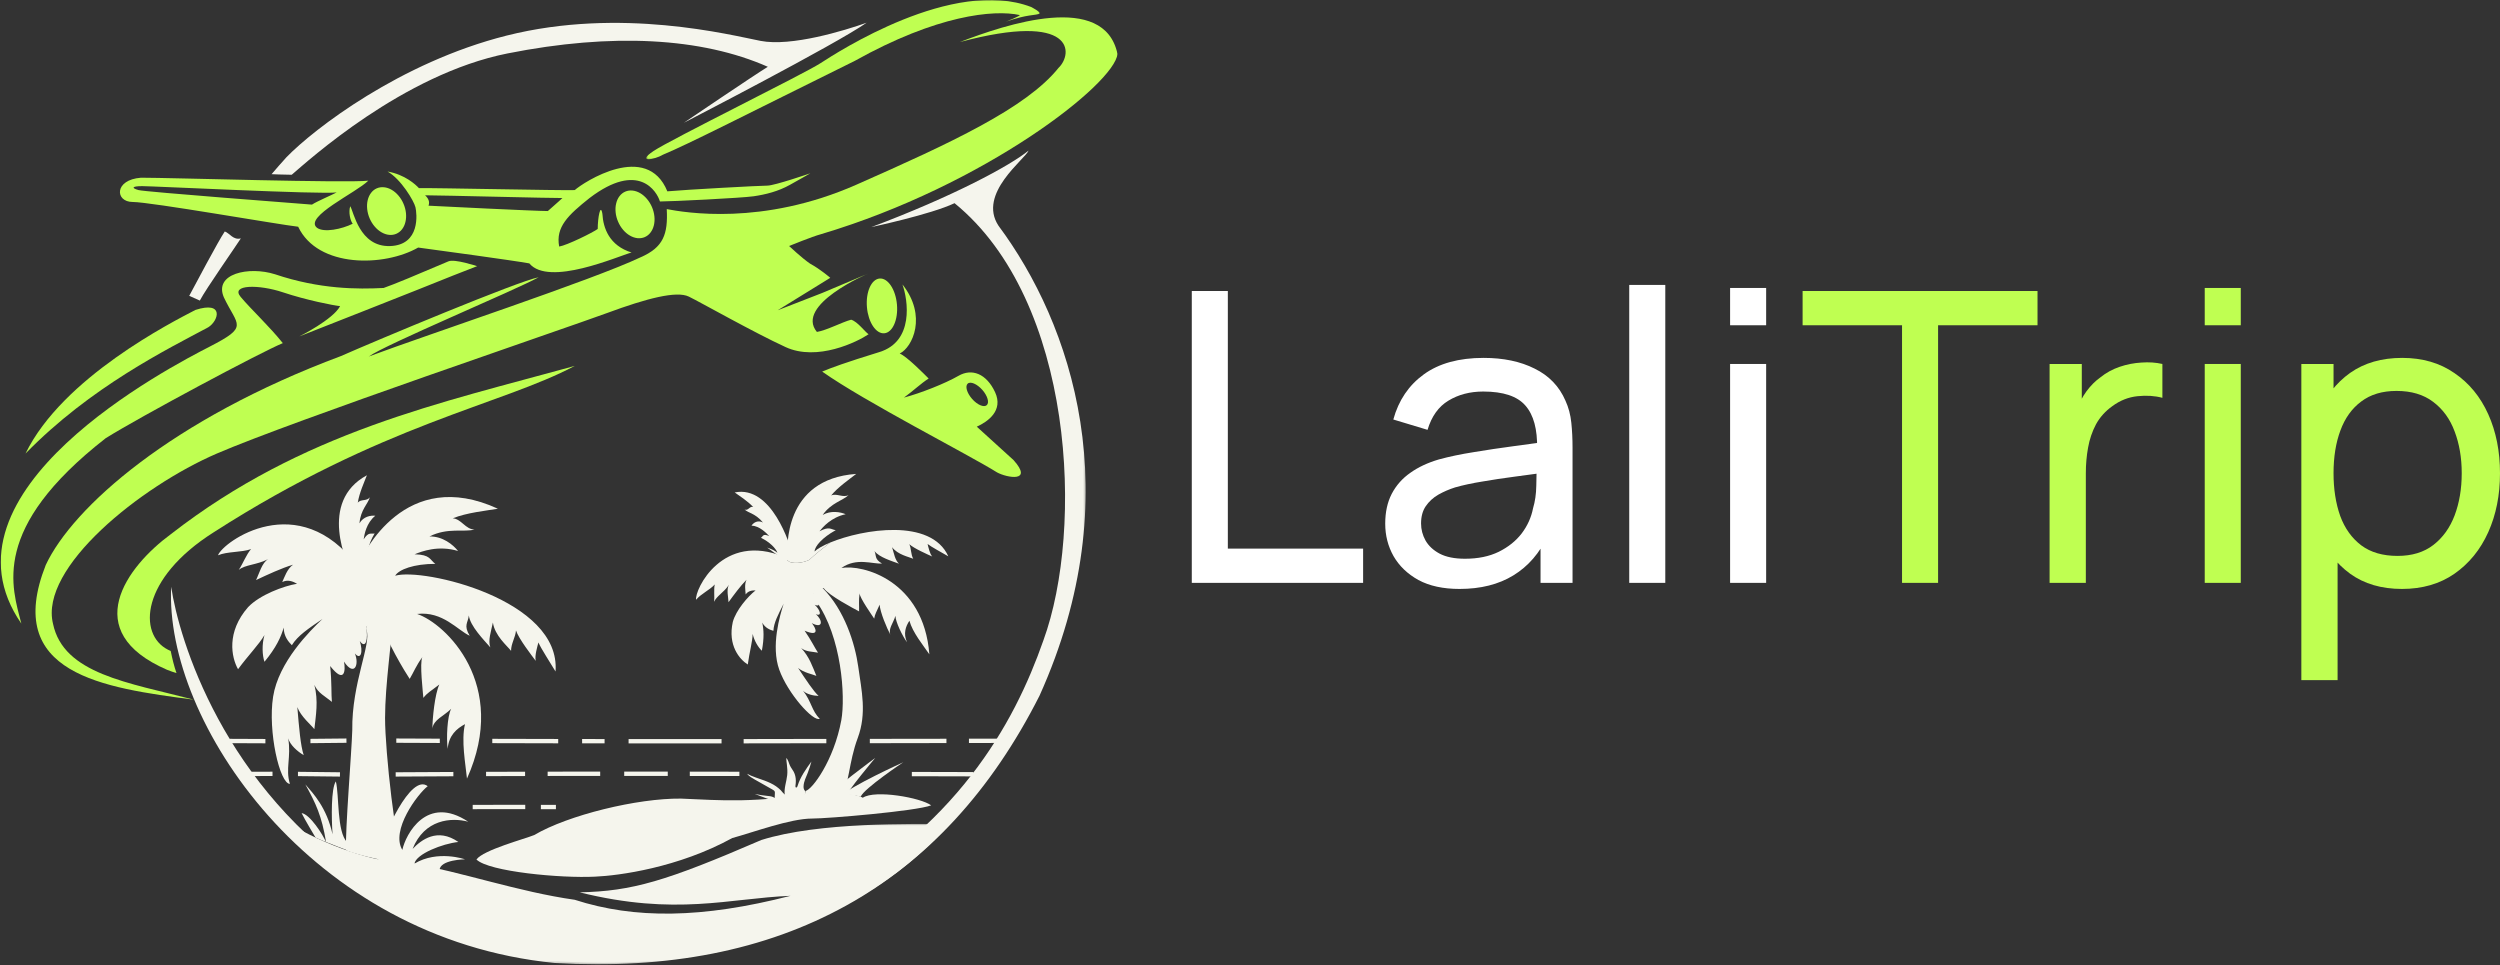 <?xml version="1.0" encoding="UTF-8"?> <svg xmlns="http://www.w3.org/2000/svg" width="816" height="315" viewBox="0 0 816 315" fill="none"><rect x="0" y="0" width="816" height="315" fill="#333333" stroke="none"/><path d="M389 190.246V94.985H400.766V179.066H444.92V190.246H389Z" fill="white"></path><path d="M476.393 192.231C471.061 192.231 466.589 191.261 462.975 189.32C459.406 187.335 456.696 184.733 454.845 181.514C453.038 178.294 452.135 174.766 452.135 170.929C452.135 167.181 452.84 163.939 454.25 161.205C455.704 158.426 457.731 156.133 460.331 154.325C462.931 152.472 466.038 151.017 469.651 149.958C473.044 149.032 476.834 148.238 481.02 147.577C485.251 146.871 489.525 146.232 493.843 145.658C498.162 145.085 502.194 144.534 505.94 144.005L501.709 146.452C501.841 140.102 500.564 135.405 497.876 132.362C495.232 129.318 490.649 127.797 484.127 127.797C479.808 127.797 476.019 128.789 472.758 130.774C469.541 132.714 467.272 135.89 465.95 140.3L454.779 136.926C456.497 130.664 459.824 125.746 464.76 122.174C469.695 118.602 476.195 116.815 484.259 116.815C490.737 116.815 496.289 117.984 500.916 120.322C505.587 122.615 508.936 126.099 510.963 130.774C511.977 132.979 512.616 135.383 512.88 137.985C513.144 140.543 513.277 143.233 513.277 146.055V190.246H502.833V173.112L505.279 174.7C502.591 180.477 498.823 184.844 493.976 187.798C489.172 190.753 483.312 192.231 476.393 192.231ZM478.178 182.374C482.408 182.374 486.066 181.624 489.15 180.125C492.279 178.581 494.791 176.574 496.686 174.105C498.581 171.591 499.814 168.856 500.387 165.902C501.048 163.696 501.401 161.249 501.445 158.558C501.533 155.824 501.577 153.729 501.577 152.274L505.675 154.06C501.841 154.589 498.074 155.096 494.372 155.582C490.671 156.067 487.167 156.596 483.862 157.169C480.558 157.698 477.583 158.338 474.939 159.088C473 159.705 471.171 160.499 469.453 161.469C467.778 162.439 466.412 163.696 465.355 165.24C464.341 166.739 463.834 168.614 463.834 170.863C463.834 172.804 464.319 174.656 465.289 176.42C466.302 178.184 467.844 179.617 469.916 180.72C472.031 181.823 474.785 182.374 478.178 182.374Z" fill="white"></path><path d="M531.784 190.246V93H543.55V190.246H531.784Z" fill="white"></path><path d="M564.705 106.165V93.992H576.47V106.165H564.705ZM564.705 190.246V118.8H576.47V190.246H564.705Z" fill="white"></path><path d="M620.826 190.246V106.165H588.371V94.985H665.046V106.165H632.592V190.246H620.826Z" fill="#BFFF51"></path><path d="M668.986 190.246V118.8H679.496V136.066L677.778 133.817C678.615 131.612 679.694 129.583 681.016 127.731C682.382 125.878 683.903 124.357 685.577 123.166C687.428 121.667 689.521 120.52 691.857 119.726C694.192 118.932 696.572 118.469 698.995 118.337C701.419 118.161 703.688 118.315 705.804 118.8V129.848C703.336 129.186 700.626 129.01 697.673 129.318C694.721 129.627 691.989 130.708 689.477 132.56C687.186 134.192 685.401 136.176 684.123 138.514C682.889 140.851 682.03 143.387 681.545 146.122C681.06 148.812 680.818 151.568 680.818 154.391V190.246H668.986Z" fill="#BFFF51"></path><path d="M719.624 106.165V93.992H731.39V106.165H719.624ZM719.624 190.246V118.8H731.39V190.246H719.624Z" fill="#BFFF51"></path><path d="M784.008 192.231C777.31 192.231 771.67 190.577 767.087 187.269C762.504 183.917 759.023 179.397 756.643 173.708C754.308 167.974 753.14 161.557 753.14 154.457C753.14 147.268 754.308 140.829 756.643 135.14C759.023 129.451 762.504 124.974 767.087 121.711C771.714 118.447 777.376 116.815 784.074 116.815C790.684 116.815 796.369 118.469 801.128 121.777C805.931 125.041 809.61 129.517 812.166 135.206C814.722 140.895 816 147.312 816 154.457C816 161.602 814.722 168.018 812.166 173.708C809.61 179.397 805.931 183.917 801.128 187.269C796.369 190.577 790.662 192.231 784.008 192.231ZM751.157 222V118.8H761.667V171.392H762.989V222H751.157ZM782.554 181.448C787.269 181.448 791.169 180.257 794.253 177.875C797.338 175.494 799.652 172.274 801.194 168.217C802.736 164.115 803.507 159.529 803.507 154.457C803.507 149.429 802.736 144.887 801.194 140.829C799.696 136.772 797.36 133.552 794.187 131.171C791.059 128.789 787.071 127.598 782.223 127.598C777.596 127.598 773.763 128.745 770.722 131.038C767.682 133.288 765.412 136.441 763.914 140.498C762.416 144.512 761.667 149.165 761.667 154.457C761.667 159.661 762.394 164.314 763.848 168.415C765.346 172.473 767.638 175.67 770.722 178.008C773.807 180.301 777.751 181.448 782.554 181.448Z" fill="#BFFF51"></path><path d="M187.592 119.435C163.599 132.187 124.885 138.332 69.748 173.739C45.891 188.825 44.948 207.043 54.814 212.055C55.116 212.192 55.426 212.344 55.721 212.482C56.247 215.103 56.858 217.544 57.608 219.696C56.693 219.429 55.657 219.068 54.497 218.612C25.693 206.112 41.218 185.026 55.807 174.324C98.847 140.86 143.91 131.53 187.592 119.435Z" fill="#BFFF51"></path><mask id="mask0_47_611" style="mask-type:luminance" maskUnits="userSpaceOnUse" x="0" y="83" width="158" height="122"><path d="M157.383 83.891H0V204.054H157.383V83.891Z" fill="white"></path></mask><g mask="url(#mask0_47_611)"><path d="M6.977 203.592C3.974 191.735 -3.341 172.555 34.492 143.033C45.884 135.92 85.008 115.008 92.308 111.996C88.017 106.609 81.99 101.006 78.555 96.911C75.113 92.808 84.567 92.808 92.308 95.401C100.049 97.987 108.863 99.704 111.017 99.922C108.633 104.363 97.71 109.801 97.71 109.801C97.71 109.801 138.928 93.604 147.908 89.928C148.527 89.676 155.735 86.873 155.735 86.873C155.735 86.873 148.39 84.44 146.396 85.291C136.292 89.595 128.645 92.81 125.21 93.993C116.828 94.427 104.401 94.455 89.781 89.524C81.22 86.816 69.691 89.306 73.076 97.069C77.54 106.479 81.364 106.494 68.474 113.123C55.578 119.744 -22.884 160.371 6.993 203.584L6.977 203.592Z" fill="#BFFF51"></path></g><path d="M8.324 148.045C29.603 126.222 54.828 113.881 67.969 106.826C71.361 104.725 73.291 98.102 63.778 101.165C56.362 105.042 20.415 123.147 8.324 148.045Z" fill="#BFFF51"></path><mask id="mask1_47_611" style="mask-type:luminance" maskUnits="userSpaceOnUse" x="9" y="4" width="356" height="226"><path d="M365 4.398H9.908V229.936H365V4.398Z" fill="white"></path></mask><g mask="url(#mask1_47_611)"><path d="M63.297 228.383C33.636 224.506 0.908 219.977 14.935 184.412C23.721 165.659 55.88 136.896 111.334 116.2C122.301 111.354 169.373 91.632 175.826 90.5C168.243 94.701 125.685 112.481 120.364 116.366C139.872 109.087 193.555 91.351 209.029 84.007C216.554 80.75 218.059 76.446 217.627 68.251C223.424 69.333 248.792 73.854 279.533 60.278C310.267 46.702 334.988 35.285 345.523 22.135C350.254 17.607 351.112 3.605 313.278 13.736C328.328 7.916 360.451 -2.808 364.75 17.592C363.893 27.298 321.45 60.502 267.925 76.454C265.233 77.161 257.557 80.295 257.557 80.295C257.557 80.295 261.754 84.246 264.384 86.036C267.925 87.978 271.001 90.68 271.001 90.68L253.833 101.274L268.357 95.627L283.277 89.329C283.277 89.329 259.334 99.511 266.636 108.343C269.862 107.809 274.911 105.107 277.819 104.35C279.964 104.999 282.327 108.343 283.508 109.094C279.857 111.578 266.744 118.041 256.433 113.297C246.106 108.554 228.802 98.747 224.835 96.81C220.853 94.868 211.19 97.346 198.076 102.198C184.963 107.043 95.614 137.322 70.756 148.047C45.891 158.77 12.789 185.28 17.303 203.594C20.738 219.979 41.801 222.78 63.302 228.385H63.297V228.383Z" fill="#BFFF51"></path></g><path d="M292.769 99.424C293.194 104.356 291.343 108.551 288.635 108.783C285.927 109.021 283.393 105.208 282.968 100.27C282.551 95.337 284.394 91.142 287.102 90.91C289.81 90.679 292.35 94.492 292.769 99.424Z" fill="#BFFF51"></path><path d="M330.832 150.184C327.045 146.746 320.146 140.476 318.821 139.271C322.371 137.653 327.606 134.058 324.79 127.998C321.96 121.932 317.208 120.155 312.859 122.662C308.503 125.168 300.523 128.323 295.044 129.776C297.859 127.753 300.689 125.082 303.109 123.55C301.733 122.178 296.008 116.357 293.667 115.389C297.859 113.367 302.697 103.106 294.554 92.837C296.412 98.015 298.349 111.432 287.057 114.906C275.773 118.379 271.265 120.07 268.357 121.282C282.169 131.067 316.402 148.52 325.424 154.182C328.657 155.96 337.4 157.541 330.832 150.184ZM317.295 130.209C315.589 128.267 314.94 126.028 315.862 125.212C316.776 124.403 318.908 125.32 320.629 127.255C322.343 129.206 322.992 131.444 322.068 132.252C321.148 133.069 319.008 132.158 317.295 130.209Z" fill="#BFFF51"></path><path d="M264.504 56.558C264.504 56.558 252.81 60.587 250.47 60.587C248.122 60.587 224.028 61.887 217.821 62.451C211.131 46.044 190.494 59.461 187.592 62.046C183.077 62.213 142.78 61.318 136.731 61.403C135.687 60.263 132.137 56.955 126.492 55.987C130.847 58.414 135.119 65.6 135.601 67.628C136.084 69.643 137.294 79.991 127.306 80.315C117.304 80.64 115.453 69.079 114.322 67.303C113.682 69.159 114.322 72.069 115.129 73.023C111.586 74.791 105.696 76.027 103.442 74.33C99.092 70.776 116.338 62.855 120.212 58.977C112.954 59.786 55.887 58.003 46.051 58.003C37.187 58.652 37.51 65.924 43.307 65.924C49.111 65.924 91.352 73.362 97.322 74.004C103.766 87.589 125.528 87.104 136.494 80.799C142.457 81.601 167.444 85.003 172.766 85.969C179.167 93.647 201.62 83.652 206.135 82.418C198.877 80.15 196.896 74.489 196.622 69.802C196.009 66.148 195.095 71.072 195.095 74.733C193.561 75.867 185.094 80.062 182.515 80.474C181.306 74.09 185.432 70.213 192.431 64.637C208.476 52.426 214.438 62.528 215.403 65.763C219.033 65.763 242.004 64.637 245.956 64.067C249.903 63.496 254 62.47 257.803 60.348C261.783 58.14 264.504 56.558 264.504 56.558ZM45.243 62.046C42.982 61.454 42.823 60.754 46.424 60.754C50.025 60.754 104.888 63.498 109.886 62.805C108.546 63.555 103.442 65.707 101.828 66.784C97.262 66.415 47.497 62.639 45.243 62.046ZM178.812 68.884C174.86 68.884 142.852 67.303 139.871 67.137C140.361 65.851 139.799 64.71 138.747 63.743C143.738 63.743 180.902 64.71 183.567 64.638C182.68 65.527 179.447 68.293 178.812 68.884Z" fill="#BFFF51"></path><path d="M131.704 66.509C132.129 67.492 132.396 68.502 132.504 69.528C132.612 70.56 132.554 71.535 132.331 72.453C132.115 73.377 131.74 74.17 131.228 74.835C130.711 75.506 130.083 75.997 129.35 76.308C128.623 76.626 127.83 76.742 126.995 76.655C126.161 76.575 125.331 76.294 124.511 75.817C123.697 75.348 122.956 74.719 122.286 73.926C121.609 73.139 121.069 72.249 120.644 71.269C120.225 70.286 119.96 69.276 119.852 68.25C119.744 67.217 119.795 66.243 120.017 65.325C120.241 64.401 120.607 63.607 121.126 62.943C121.637 62.27 122.264 61.779 122.998 61.462C123.733 61.152 124.518 61.037 125.352 61.123C126.196 61.203 127.023 61.483 127.837 61.954C128.657 62.43 129.4 63.059 130.069 63.853C130.739 64.638 131.288 65.527 131.704 66.509Z" fill="#BFFF51"></path><path d="M212.802 67.586C213.22 68.567 213.486 69.578 213.594 70.61C213.701 71.636 213.645 72.611 213.429 73.535C213.206 74.452 212.839 75.246 212.319 75.911C211.808 76.583 211.182 77.073 210.447 77.391C209.714 77.701 208.928 77.817 208.084 77.738C207.249 77.651 206.421 77.369 205.608 76.9C204.787 76.424 204.045 75.796 203.375 75.009C202.706 74.213 202.159 73.332 201.741 72.344C201.316 71.362 201.051 70.35 200.943 69.325C200.835 68.292 200.892 67.317 201.116 66.401C201.331 65.483 201.698 64.689 202.217 64.018C202.735 63.353 203.354 62.855 204.089 62.544C204.824 62.226 205.608 62.112 206.452 62.198C207.287 62.285 208.115 62.559 208.935 63.035C209.749 63.505 210.491 64.141 211.161 64.928C211.829 65.715 212.377 66.603 212.802 67.586Z" fill="#BFFF51"></path><mask id="mask2_47_611" style="mask-type:luminance" maskUnits="userSpaceOnUse" x="210" y="0" width="130" height="53"><path d="M339.883 0H210.843V52.463H339.883V0Z" fill="white"></path></mask><g mask="url(#mask2_47_611)"><path d="M216.452 50.464C213.551 52.197 207.53 53.157 213.335 49.279C219.138 45.408 262.351 24.17 267.823 20.617C273.304 17.064 311.029 -7.51 336.607 2.296C337.018 2.541 339.588 3.835 339.3 4.398C339.135 4.708 337.529 4.831 335.887 5.084C332.149 5.661 328.24 7.113 328.24 7.113C328.24 7.113 333.445 5.048 332.79 4.904C324.438 3.084 305.809 4.882 279.008 19.866C243.694 37.321 224.517 47.135 216.452 50.464Z" fill="#BFFF51"></path></g><path d="M155.511 280.536C159.537 284.53 183.127 286.703 194.202 286.14C201.943 285.821 221.391 283.23 239.02 273.532C245.789 271.697 257.93 267.178 265.029 267.178C270.243 267.178 299.025 264.751 303.937 262.866C300.602 260.382 285.611 257.682 281.62 260.382C280.555 259.71 277.437 258.801 269.191 258.425C245.644 262.325 235.672 261.198 222.248 260.664C208.063 260.512 185.437 266.03 174.369 272.558C171.368 273.806 157.765 277.416 155.511 280.536Z" fill="#F5F5ED"></path><mask id="mask3_47_611" style="mask-type:luminance" maskUnits="userSpaceOnUse" x="94" y="268" width="217" height="47"><path d="M310.388 268.758H94.706V314.735H310.388V268.758Z" fill="white"></path></mask><g mask="url(#mask3_47_611)"><path d="M189.204 291.261C220.743 299.074 237.889 293.203 258.038 292.395C229.126 299.832 207.091 299.998 187.59 293.688C169.177 291.088 150.866 284.632 133.424 281.562C122.79 282.045 104.888 275.259 94.735 268.954C98.277 278.327 116.503 296.915 159.385 310.166C215.804 322.934 278.682 305.32 309.639 268.954C298.031 268.954 267.29 268.253 248.481 274.182C217.317 287.65 206.378 290.878 189.211 291.261H189.204Z" fill="#F5F5ED"></path></g><path d="M123.034 280.414C125.094 272.347 134.124 252.307 139.604 256.611C136.277 259.196 127.441 271.046 131.323 277.409C132.41 272.332 139.287 259.219 152.833 268.209C147.345 266.743 138.539 267.386 134.672 277.084C137.465 274.174 142.73 270.036 149.614 274.824C144.45 275.358 135.845 278.725 135.263 281.893C142.846 277.33 151.782 280.485 151.782 280.485C151.782 280.485 143.595 280.565 143.457 284.031C140.425 283.302 127.334 282.977 123.05 280.414H123.034Z" fill="#F5F5ED"></path><path d="M102.994 273.387C102.152 271.942 99.653 267.818 98.444 265.4C101.101 265.718 105.422 272.427 106.444 274.932C104.996 266.209 103.116 262.316 99.653 256.012C102.339 259.097 106.608 263.595 108.546 272.332C108.164 266.902 108.056 257.311 109.62 255.051C110.751 259.413 109.886 271.589 113.328 274.925C113.71 275.618 114.991 278.159 114.991 278.159C114.991 278.159 105.537 274.613 102.995 273.379L102.994 273.387Z" fill="#F5F5ED"></path><path d="M253.408 260.857C252.746 260.851 252.083 260.843 251.422 260.836C251.206 260.836 250.982 260.836 250.773 260.786C250.614 260.749 250.463 260.691 250.312 260.641C248.994 260.135 247.676 259.645 246.359 259.146C247.698 259.429 249.045 259.638 250.406 259.776C251.263 259.855 252.17 259.934 252.854 260.454C252.868 259.934 252.897 259.421 252.919 258.902C252.926 258.72 252.933 258.548 252.875 258.382C252.774 258.085 252.48 257.912 252.213 257.753C250.277 256.663 248.346 255.572 246.41 254.475C245.466 253.941 244.502 253.391 243.81 252.554C245.625 253.506 247.619 254.07 249.542 254.785C250.845 255.276 252.148 255.846 253.3 256.649C253.841 257.024 254.353 257.457 254.827 257.919C255.086 258.172 255.309 258.476 255.547 258.75C255.67 258.888 256.123 259.247 256.137 259.415C255.85 257.241 256.727 255.147 256.944 252.995C257.059 251.854 256.98 250.705 256.843 249.571C256.756 248.842 256.648 248.126 256.634 247.397C257.311 248.055 257.454 249.058 257.852 249.911C258.19 250.618 258.708 251.225 259.075 251.918C259.544 252.799 259.745 253.809 259.76 254.799C259.767 255.32 259.724 255.832 259.652 256.338C259.616 256.562 259.579 257.255 260.019 257.017C260.199 256.916 260.271 256.707 260.329 256.519C261.236 253.587 263.051 251.037 264.851 248.554C264.492 249.795 264.139 251.046 263.656 252.243C263.087 253.674 262.345 255.089 262.28 256.627C262.258 257.111 262.323 257.631 262.641 257.991C263.08 258.489 262.741 259.226 262.641 259.855C262.568 260.281 262.496 260.7 262.416 261.125C261.905 261.104 261.386 261.09 260.875 261.068C258.377 260.975 255.886 260.902 253.394 260.867L253.408 260.857Z" fill="#F5F5ED"></path><path d="M274.608 259.789C277.336 256.719 294.821 248.804 294.821 248.804C294.821 248.804 281.894 257.442 280.93 260.049C279.173 259.573 276.797 259.103 274.608 259.789Z" fill="#F5F5ED"></path><path d="M269.192 260.627C271.914 257.551 285.676 247.389 285.676 247.389C285.676 247.389 276.465 258.279 275.507 260.879C273.75 260.402 271.374 259.934 269.192 260.627Z" fill="#F5F5ED"></path><path d="M61.762 96.563C63.374 93.574 71.353 78.46 73.37 75.55C74.982 76.112 76.113 78.46 78.611 77.81C76.754 80.72 67.321 94.137 65.224 98.102C64.095 97.611 61.762 96.563 61.762 96.563Z" fill="#F5F5ED"></path><path d="M88.636 56.854C88.636 56.854 93.022 57.041 95.218 57.041C100.539 52.521 131.489 24.228 165.665 17.439C199.84 10.651 229.02 12.262 250.622 21.801C246.107 24.553 223.215 40.072 223.215 40.072C223.215 40.072 273.031 14.363 282.867 7.417C275.609 10.002 258.283 15.288 248.288 13.353C238.294 11.411 202.583 2.239 165.341 11.62C130.698 20.336 102.47 42.072 93.511 51.308C92.841 51.994 89.082 56.312 88.636 56.854Z" fill="#F5F5ED"></path><mask id="mask4_47_611" style="mask-type:luminance" maskUnits="userSpaceOnUse" x="54" y="48" width="301" height="267"><path d="M354.631 48.766H54.151V314.736H354.631V48.766Z" fill="white"></path></mask><g mask="url(#mask4_47_611)"><path d="M284.392 74.128C310.942 64.169 329.831 54.029 335.75 49.119C334.619 51.972 318.979 63.186 325.913 73.686C349.612 105.526 368.953 161.383 339.293 227.09C307.904 289.158 255.027 318.694 180.979 314.31C101.128 306.402 53.624 235.171 55.878 191.526C58.355 208.554 72.966 257.262 119.714 287.758C146.696 308.122 219.39 320.471 265.778 295.405C312.159 270.354 330.91 236.624 340.581 208.979C353.831 172.584 350.685 98.197 311.561 66.315C303.936 69.968 284.392 74.122 284.392 74.122V74.128Z" fill="#F5F5ED"></path></g><path d="M128.018 203.592C127.946 208.9 125.685 223.372 125.685 234.356C125.685 245.346 129.17 276.578 131.755 281.577C127.456 281.577 117.093 279.245 112.946 277.526C112.622 271.3 114.769 245.62 114.983 238.298C114.775 222.888 121.328 210.062 119.614 205.644C118.563 203.578 124.46 198.646 128.018 203.6V203.592Z" fill="#F5F5ED"></path><path d="M119.528 204.712C120.177 208.264 119.528 212.143 117.432 209.233C118.599 212.784 117.756 215.623 115.82 213.276C117.354 216.909 115.661 221.031 112.277 215.941C112.839 218.764 112.515 223.437 107.762 217.385C108.33 222.563 108.086 226.924 108.33 229.105C106.236 227.328 103.73 226.195 102.605 223.53C103.973 228.78 103.088 233.553 102.605 237.995C101.633 236.703 98.17 233.871 97.047 230.803C97.609 237.43 98.09 243.418 99.135 246.48C97.047 245.274 94.627 243.086 94.066 240.983C95.11 247.209 93.093 250.92 94.627 255.859C91.322 255.859 87.369 238.723 89.14 227.407C90.912 216.092 101.152 205.903 105.263 202.031C100.662 205.18 97.205 207.441 95.26 210.595C94.131 209.455 92.604 207.677 92.604 204.854C91.719 207.93 90.112 211.405 86.325 216.005C85.597 213.903 85.439 210.344 86.325 207.281C84.553 210.351 81.082 213.831 77.697 218.432C75.516 214.553 73.83 206.306 80.996 198.146C84.79 194.182 92.524 191.271 96.961 190.541C95.584 189.733 93.892 189.091 92.121 189.979C92.848 188.44 93.733 185.617 95.664 184.317C92.034 185.371 87.362 187.553 83.573 189.329C84.458 187.632 85.502 183.516 87.598 182.462C83.653 184.483 80.102 184.239 77.927 186.015C79.296 183.993 80.419 180.923 81.953 179.227C78.727 180.36 74.211 179.947 71.159 181.248C72.685 176.886 97.434 159.021 116.698 184.8C118.634 180.352 132.309 152.146 162.51 166.047C158.642 166.697 152.306 167.34 147.791 169.174C150.578 169.391 151.982 172.835 154.884 172.835C151.449 173.81 146.179 172.085 140.165 175.103C144.457 174.995 147.899 177.789 149.512 179.846C143.068 177.904 137.688 179.947 135.327 180.922C140.59 181.03 140.265 182.756 142.095 184.042C135.111 184.042 130.163 185.877 128.982 187.92C138.012 185.225 183.148 195.683 181.326 219.175C179.605 216.265 176.596 211.736 175.738 209.693C175.414 210.979 174.455 214.055 174.867 215.708C173.614 214.055 169.3 208.479 168.415 205.772C168.257 208.032 166.809 210.018 166.809 212.438C165.519 210.784 161.487 207.468 160.882 203.187C160.277 206.133 159.226 209 160.04 211.304C157.858 208.805 153.472 204.357 153.026 200.876C152.789 203.303 151.211 204.032 153.307 207.505C149.361 205.728 144.522 199.425 136.141 200.392C145.329 203.468 166.291 223.269 152.421 254.14C151.939 249.287 150.492 241.691 151.773 236.361C149.036 237.813 146.452 240.073 146.128 244.434C145.646 241.04 145.97 233.768 147.266 231.349C144.845 233.767 141.461 234.902 141.137 237.813C141.137 234.412 141.944 226.497 143.399 223.42C140.49 225.687 139.532 226.062 138.185 227.789C138.084 226.171 136.896 216.415 137.861 214.478C135.766 217.353 135.017 219.434 133.721 221.592C132.431 219.701 125.447 208.175 125.231 204.507C123.618 203.857 121.363 202.138 119.535 204.673L119.528 204.712Z" fill="#F5F5ED"></path><path d="M268.58 192.01C275.629 199.173 279.065 209.926 280.144 217.688C281.218 225.444 282.975 232.803 279.965 240.884C276.955 248.964 277.2 256.301 274.608 259.797C272.821 260.345 271.086 260.973 269.948 261.711C268.645 261.711 263.814 261.175 262.438 261.125C262.689 259.646 262.689 259.226 262.928 258.166C265.037 257.797 272.159 248.315 274.608 235.064C275.997 227.302 274.7 207.796 266.428 196.271C264.547 193.497 265.995 190.002 268.58 192.01Z" fill="#F5F5ED"></path><path d="M257.808 183.445C259.917 184.154 262.726 183.445 264.138 182.746C266.175 180.839 268.552 178.961 271.021 177.069C268.595 178.073 266.765 179.113 265.88 180.008C265.924 178.312 268.4 175.452 272.793 173.04C271.201 172.859 270.812 171.661 267.464 173.416C268.624 171.993 271.302 168.851 276.026 167.841C274.305 167.111 271.18 166.534 268.515 168.086C271.267 164.114 275.162 163.378 276.999 161.579C275.169 162.583 273.109 160.901 271.281 161.731C273.484 159.016 277.252 156.425 279.468 154.683C255.698 156.365 256.778 178.832 257.089 182.291C256.735 182.132 256.39 181.981 256.036 181.836C256.455 182.435 257.023 182.991 257.816 183.461L257.808 183.445Z" fill="#F5F5ED"></path><path d="M258.701 182.101C257.873 183.062 256.296 182.902 255.403 182.52C253.855 181.206 252.155 179.971 250.399 178.736C251.874 179.205 253.07 179.812 253.754 180.44C253.25 178.974 251.212 176.901 248.369 175.536C249.089 175.117 248.937 174.02 251.076 174.987C250.103 173.94 247.886 171.659 245.287 171.558C245.913 170.647 247.274 169.637 249.032 170.546C246.547 167.556 244.422 167.556 243.012 166.3C244.193 166.871 244.711 165.073 245.849 165.49C243.984 163.513 241.398 161.873 239.807 160.732C251.926 158.299 257.867 177.913 258.709 180.967C258.832 180.765 258.961 180.576 259.09 180.396C259.055 180.988 258.933 181.551 258.687 182.094L258.701 182.101Z" fill="#F5F5ED"></path><path d="M115.855 188.225C117.611 188.247 119.31 186.759 120.016 185.684C120.701 183.307 121.629 180.859 122.616 178.367C121.306 180.021 120.434 181.538 120.168 182.628C119.527 181.047 120.147 177.66 122.285 174.115C121.097 174.425 120.349 173.429 118.692 176.05C118.944 174.389 119.586 170.678 122.501 168.337C121.011 168.179 118.591 168.584 117.331 170.808C117.706 166.308 120.154 164.459 120.731 162.25C119.844 163.723 117.735 162.777 116.777 164.091C117.267 160.913 118.887 157.388 119.758 155.122C103.75 163.78 113.321 184.246 114.89 187.357C114.588 187.315 114.278 187.278 113.976 187.249C114.501 187.676 115.121 188.022 115.855 188.218V188.225Z" fill="#F5F5ED"></path><path d="M302.762 177.553C304.008 178.549 307.45 180.354 309.531 181.589C303.901 169.046 281.664 172.685 271.014 177.068C268.552 178.961 266.168 180.839 264.13 182.744C262.719 183.444 259.91 184.153 257.801 183.444C257.008 182.968 256.44 182.42 256.021 181.819C235.787 173.37 226.677 192.551 227.203 195.764C228.686 193.894 231.661 192.587 233.302 190.767C232.928 192.356 233.266 194.682 233.101 196.428C233.857 194.558 236.176 193.482 237.969 190.846C237.011 192.233 237.76 195.193 237.789 196.557C239.56 194.131 241.756 191.142 243.672 189.235C242.901 190.716 243.32 192.803 243.385 194.023C244.198 192.854 245.479 192.673 246.619 192.709C244.084 194.695 240.216 199.201 239.187 203C237.481 210.619 241.376 215.211 244.076 216.901C244.623 212.837 245.61 209.457 245.674 206.907C246.171 209.146 247.497 211.325 248.67 212.402C249.469 208.193 249.288 205.448 248.792 203.216C249.764 204.993 251.341 205.584 252.436 205.903C252.565 203.253 253.976 200.63 255.783 197.063C254.53 200.927 251.585 210.871 254.351 218.598C257.123 226.331 265.491 235.741 267.572 234.6C264.914 232.022 264.907 228.996 262.105 225.443C263.186 226.569 265.454 227.105 267.19 227.147C265.475 225.572 263.121 221.977 260.492 218.012C262.256 219.551 265.404 220.128 266.462 220.611C265.238 217.652 264.165 214.343 261.486 211.513C263.114 212.799 265.073 212.647 267.002 213.036C266.103 211.75 264.756 208.92 262.624 205.859C267.694 208.017 266.289 204.971 264.964 203.388C268.845 205.425 268.492 202.249 266.275 200.486C268.305 201.287 267.859 199.223 265.907 197.38C268.225 198.492 267.296 195.829 265.663 193.806C265.943 191.588 267.657 192.144 268.896 191.993C270.285 194.224 278.941 198.802 280.403 199.553C280.475 197.755 280.23 196.18 280.562 193.654C280.619 195.205 284.709 200.933 285.335 201.915C285.587 200.363 286.071 199.792 287.114 197.366C287.258 199.8 289.468 205.056 290.635 207.194C289.843 205.259 291.578 203.374 292.27 201.013C292.291 202.985 294.588 207.671 296.057 209.642C294.767 206.789 295.611 204.472 296.834 202.608C297.85 206.407 301.37 210.682 303.344 213.571C301.457 189.358 281.476 184.144 274.641 185.387C279.588 181.883 284.787 184.173 287.89 183.935C285.377 182.476 286.12 181.473 285.435 179.856C286.904 181.892 291.203 183.169 293.428 183.993C292.125 182.824 291.807 180.664 291.174 178.599C293.018 181.082 296.698 181.775 298.073 182.375C297.245 180.851 297.475 179.103 296.806 177.623C298.296 179.016 302.919 181.039 304.28 181.646C303.452 180.743 303 178.483 302.761 177.557V177.553H302.762Z" fill="#F5F5ED"></path><path d="M316.264 241.107L325.583 241.093V242.501L316.264 242.515V241.107Z" fill="#F5F5ED"></path><path d="M283.91 242.581V241.165C292.242 241.151 300.58 241.137 308.919 241.13V242.538C300.587 242.559 292.248 242.575 283.91 242.581Z" fill="#F5F5ED"></path><path d="M242.722 242.638V241.229C251.715 241.223 260.716 241.201 269.717 241.179V242.594C260.717 242.617 251.716 242.631 242.722 242.638Z" fill="#F5F5ED"></path><path d="M224.381 242.653C217.98 242.653 211.572 242.653 205.17 242.644V241.236C215.287 241.243 225.404 241.251 235.515 241.236V242.644C231.8 242.644 228.098 242.644 224.383 242.644V242.653H224.381Z" fill="#F5F5ED"></path><path d="M197.333 242.631L190.004 242.624L189.997 241.216L197.334 241.223L197.333 242.631Z" fill="#F5F5ED"></path><path d="M182.197 242.617C175.026 242.602 167.846 242.587 160.682 242.566V241.151C167.855 241.172 175.026 241.186 182.197 241.202V242.617Z" fill="#F5F5ED"></path><path d="M143.55 242.509C138.82 242.495 134.081 242.473 129.35 242.451V241.043C134.088 241.064 138.826 241.087 143.556 241.101V242.509H143.55Z" fill="#F5F5ED"></path><path d="M101.325 242.574V241.159C105.235 241.138 109.151 241.101 113.069 241.043L113.091 242.451C109.166 242.501 105.249 242.545 101.325 242.574Z" fill="#F5F5ED"></path><path d="M86.627 242.617C82.702 242.617 78.785 242.596 74.861 242.566V241.151C78.792 241.181 82.71 241.195 86.627 241.202V242.617Z" fill="#F5F5ED"></path><path d="M317.734 253.413C311.03 253.392 304.326 253.377 297.622 253.363V251.954C304.326 251.97 311.036 251.984 317.734 252.005V253.413Z" fill="#F5F5ED"></path><path d="M241.338 253.297C235.944 253.282 230.552 253.276 225.15 253.276V251.861C230.552 251.861 235.938 251.875 241.338 251.889V253.297Z" fill="#F5F5ED"></path><path d="M217.951 253.268C213.213 253.268 208.474 253.268 203.743 253.268V251.853C208.482 251.853 213.22 251.853 217.959 251.853V253.268H217.951Z" fill="#F5F5ED"></path><path d="M178.748 253.276V251.867C184.465 251.853 190.176 251.846 195.901 251.846V253.261C190.183 253.261 184.472 253.268 178.748 253.276Z" fill="#F5F5ED"></path><path d="M154.286 264.114V262.706C160.004 262.699 165.721 262.691 171.439 262.685V264.093C165.729 264.093 160.011 264.1 154.286 264.114Z" fill="#F5F5ED"></path><path d="M176.545 262.713L181.449 262.707V264.115L176.545 264.122V262.713Z" fill="#F5F5ED"></path><path d="M158.65 253.333V251.925C162.892 251.91 167.147 251.895 171.389 251.888V253.297C167.147 253.303 162.899 253.319 158.65 253.333Z" fill="#F5F5ED"></path><path d="M129.148 253.478V252.07C135.413 252.026 141.701 251.997 147.98 251.968V253.377C141.707 253.405 135.421 253.441 129.148 253.478Z" fill="#F5F5ED"></path><path d="M110.951 253.478C106.458 253.406 101.849 253.356 97.255 253.326V251.918C101.857 251.947 106.472 251.998 110.973 252.07L110.951 253.478Z" fill="#F5F5ED"></path><path d="M81.601 253.304V251.896C84.042 251.888 86.498 251.881 88.946 251.881V253.289C86.498 253.29 84.049 253.29 81.601 253.304Z" fill="#F5F5ED"></path></svg> 